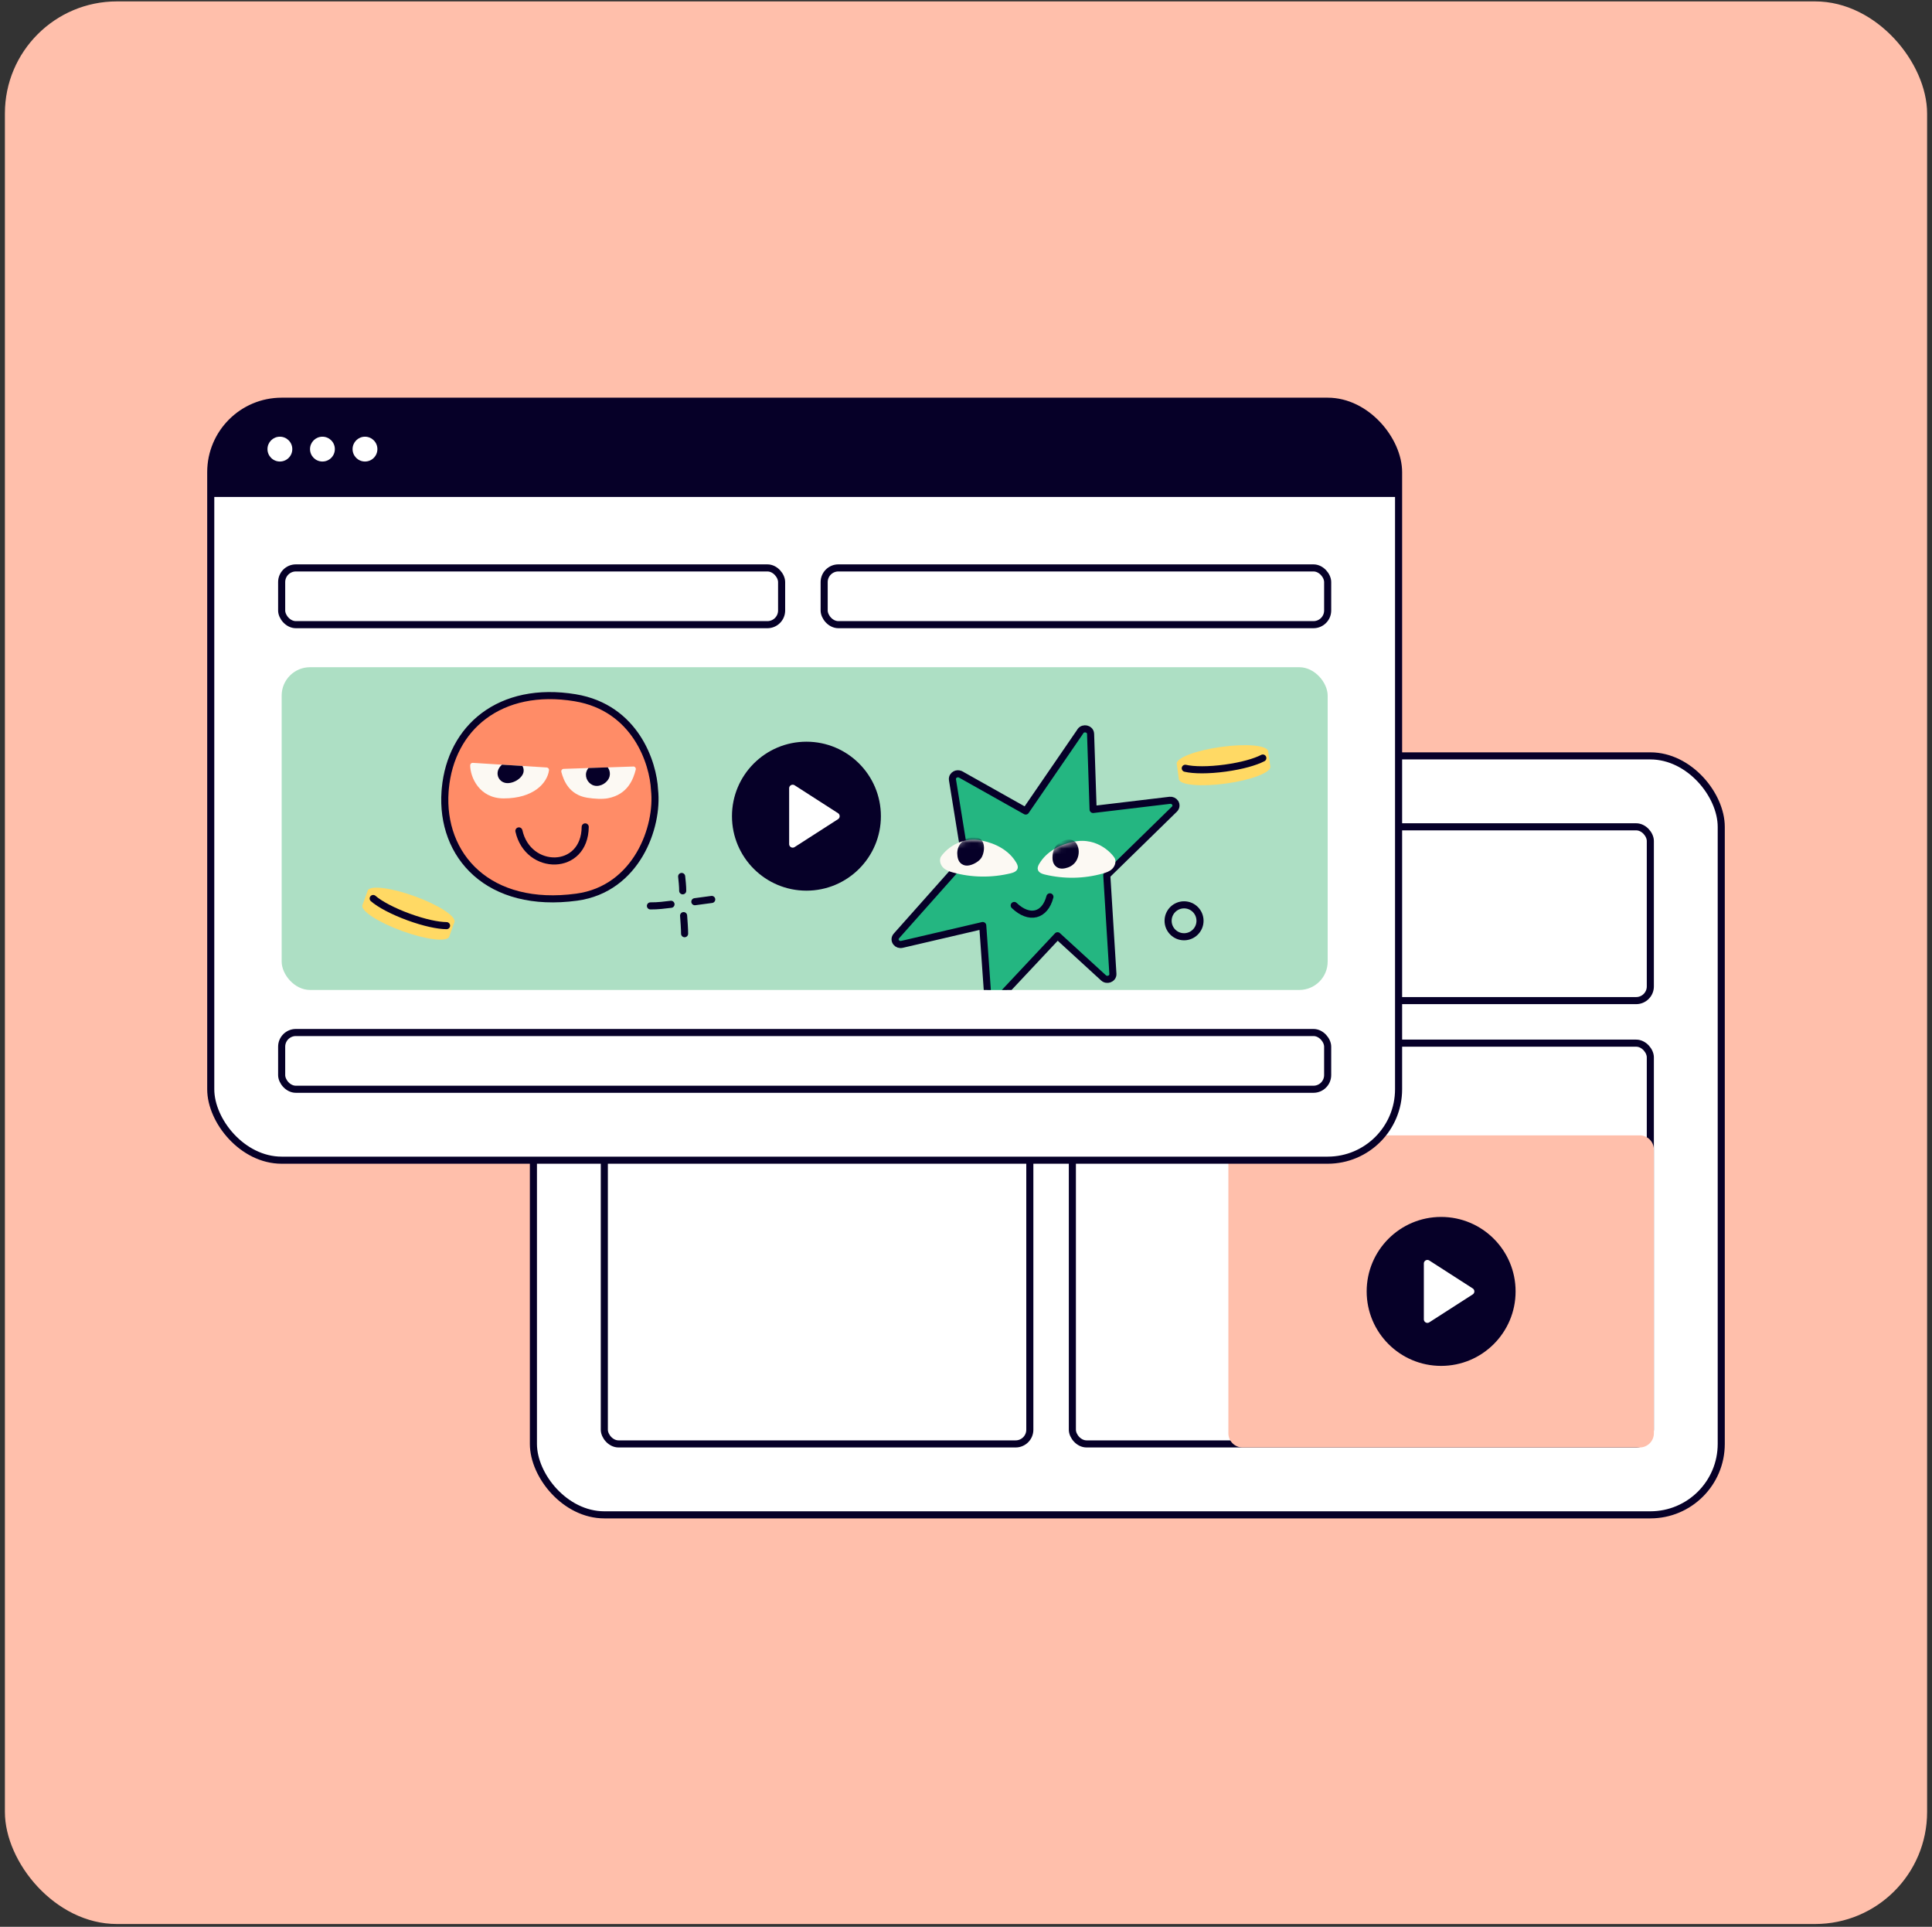 <svg width="345" height="344" viewBox="0 0 345 344" fill="none" xmlns="http://www.w3.org/2000/svg">
<rect x="0" y="0" width="345" height="344" fill="#333333" stroke="none"/>
<rect x="0.875" y="0.25" width="343.25" height="343.25" rx="20" fill="#FFBFAB"/>
<g clip-path="url(#clip0_2106_5334)">
<rect x="95.252" y="134.951" width="212.113" height="135.499" rx="12.664" fill="white"/>
<rect x="107.916" y="147.614" width="75.981" height="110.173" rx="2.533" fill="white" stroke="#060028" stroke-width="1.266" stroke-linecap="round" stroke-linejoin="round"/>
<rect x="191.494" y="147.614" width="103.208" height="31.026" rx="2.533" fill="white" stroke="#060028" stroke-width="1.266" stroke-linecap="round" stroke-linejoin="round"/>
<rect x="191.494" y="186.238" width="103.208" height="71.549" rx="2.533" fill="white" stroke="#060028" stroke-width="1.266" stroke-linecap="round" stroke-linejoin="round"/>
<path d="M219.354 205.233C219.354 203.834 220.488 202.7 221.887 202.7H292.803C294.201 202.7 295.335 203.834 295.335 205.233V255.887C295.335 257.286 294.201 258.42 292.803 258.42H221.887C220.488 258.42 219.354 257.286 219.354 255.887V205.233Z" fill="#FFBFAB"/>
<circle cx="257.345" cy="230.56" r="13.297" fill="#060028"/>
<path d="M254.891 225.574L262.647 230.56L254.891 235.546V225.574Z" fill="white" stroke="white" stroke-width="1.266" stroke-linecap="round" stroke-linejoin="round"/>
</g>
<rect x="95.252" y="134.951" width="212.113" height="135.499" rx="12.664" stroke="#060028" stroke-width="1.266"/>
<g clip-path="url(#clip1_2106_5334)">
<rect x="37.633" y="71.633" width="212.113" height="135.499" rx="12.664" fill="white"/>
<rect x="37.633" y="71.633" width="212.113" height="17.096" fill="#060028"/>
<rect x="50.296" y="101.393" width="89.278" height="10.131" rx="2.533" fill="white" stroke="#060028" stroke-width="1.266" stroke-linecap="round" stroke-linejoin="round"/>
<rect x="147.172" y="101.392" width="89.911" height="10.131" rx="2.533" fill="white" stroke="#060028" stroke-width="1.266" stroke-linecap="round" stroke-linejoin="round"/>
<rect x="50.296" y="184.338" width="186.786" height="10.131" rx="2.533" fill="white" stroke="#060028" stroke-width="1.266" stroke-linecap="round" stroke-linejoin="round"/>
<g clip-path="url(#clip2_2106_5334)">
<rect x="50.297" y="119.121" width="186.786" height="57.619" rx="5.065" fill="#ADDFC4"/>
<path d="M65.657 159.004C66.022 158.009 69.783 158.46 74.061 160.017C78.34 161.574 81.353 163.54 81.17 164.565L80.213 167.23C79.848 168.225 76.087 167.774 71.808 166.217C67.53 164.66 64.353 162.591 64.718 161.596L65.658 159.015L65.657 159.004Z" fill="#FFD964"/>
<path d="M66.641 160.413C67.8 161.427 70.146 162.686 72.979 163.719C75.806 164.748 78.175 165.241 79.74 165.259" stroke="#060028" stroke-width="1.266" stroke-linecap="round" stroke-linejoin="round"/>
<path d="M208.884 142.882C209.268 142.839 209.639 143.005 209.845 143.314C210.069 143.649 210.061 144.121 209.719 144.454L209.72 144.455L197.641 156.257L198.729 173.852C198.768 174.363 198.404 174.68 198.096 174.789C197.787 174.899 197.372 174.873 197.057 174.584V174.585L188.847 167.065L178.118 178.507V178.508C177.827 178.817 177.42 178.87 177.11 178.789C176.806 178.71 176.428 178.446 176.389 177.961V177.955L175.489 165.24L161.063 168.601L161.062 168.599C160.668 168.694 160.276 168.556 160.042 168.268C159.789 167.958 159.736 167.47 160.072 167.097H160.073L172.36 153.283L170.084 139.221V139.22C170.009 138.76 170.29 138.418 170.573 138.267C170.822 138.134 171.142 138.099 171.442 138.217L171.569 138.278L183.163 144.795L192.88 130.637C192.895 130.605 192.912 130.573 192.932 130.543C193.206 130.14 193.671 130.078 193.982 130.145C194.285 130.21 194.733 130.476 194.745 131.023H194.747L195.197 144.518L208.879 142.883L208.884 142.882Z" fill="#24B681" stroke="#060028" stroke-width="1.266" stroke-linejoin="round"/>
<path d="M210.13 136.378C209.988 135.327 213.525 133.97 218.035 133.351C222.546 132.731 226.128 133.064 226.445 134.055L226.842 136.859C226.983 137.909 223.447 139.266 218.936 139.886C214.426 140.505 210.65 140.159 210.509 139.108L210.135 136.386L210.13 136.378Z" fill="#FFD964"/>
<path d="M211.656 137.164C213.155 137.521 215.817 137.539 218.805 137.131C221.786 136.72 224.111 136.051 225.504 135.337" stroke="#060028" stroke-width="1.266" stroke-linecap="round" stroke-linejoin="round"/>
<path d="M121.911 159.038C121.922 158.328 121.789 157.032 121.723 156.478M122.249 166.695C122.26 165.986 122.132 164.249 122.071 163.469M127.093 160.581C126.556 160.662 124.862 160.888 124.081 160.985M116.147 161.732C117.481 161.748 118.71 161.582 119.823 161.447" stroke="#060028" stroke-width="1.266" stroke-linecap="round" stroke-linejoin="round"/>
<path d="M181.11 161.658C183.8 164.233 186.584 163.538 187.483 160.115" stroke="#060028" stroke-width="1.266" stroke-linecap="round" stroke-linejoin="round"/>
<path d="M181.455 153.972C180.133 151.776 177.814 150.608 175.426 150.088C170.826 149.09 168.093 152.65 167.936 153.136C167.723 153.784 168.004 154.509 168.464 154.944C168.925 155.379 169.535 155.587 170.131 155.754C173.487 156.692 177.072 156.743 180.513 155.907C181.016 155.784 181.613 155.545 181.732 154.995C181.809 154.632 181.638 154.274 181.455 153.972Z" fill="#FCF9F3"/>
<mask id="mask0_2106_5334" style="mask-type:luminance" maskUnits="userSpaceOnUse" x="167" y="149" width="15" height="8">
<path d="M181.454 153.971C180.132 151.776 177.813 150.608 175.425 150.088C170.825 149.09 168.092 152.65 167.935 153.136C167.722 153.784 168.003 154.509 168.463 154.944C168.924 155.378 169.534 155.587 170.13 155.754C173.486 156.691 177.071 156.743 180.512 155.907C181.015 155.783 181.612 155.545 181.731 154.995C181.808 154.632 181.637 154.274 181.454 153.971Z" fill="white"/>
</mask>
<g mask="url(#mask0_2106_5334)">
<path d="M173.618 149.444C172.697 149.529 171.836 150.105 171.393 150.779C170.954 151.452 170.877 152.194 170.979 152.88C171.039 153.294 171.163 153.703 171.461 154.027C171.759 154.351 172.25 154.573 172.8 154.535C173.712 154.471 174.893 153.771 175.281 153.089C175.963 151.896 176.108 149.218 173.614 149.448L173.618 149.444Z" fill="#060028"/>
</g>
<path d="M185.594 154.194C186.911 151.998 189.226 150.821 191.614 150.301C196.21 149.291 198.951 152.846 199.113 153.332C199.326 153.98 199.049 154.705 198.589 155.144C198.128 155.583 197.518 155.788 196.922 155.954C193.571 156.897 189.981 156.956 186.54 156.125C186.037 156.001 185.44 155.767 185.321 155.217C185.24 154.854 185.415 154.496 185.594 154.189V154.194Z" fill="#FCF9F3"/>
<mask id="mask1_2106_5334" style="mask-type:luminance" maskUnits="userSpaceOnUse" x="185" y="150" width="15" height="7">
<path d="M185.593 154.194C186.911 151.998 189.226 150.822 191.613 150.302C196.209 149.291 198.95 152.847 199.112 153.333C199.326 153.981 199.048 154.706 198.588 155.145C198.128 155.584 197.518 155.788 196.921 155.955C193.57 156.897 189.98 156.957 186.54 156.125C186.037 156.002 185.44 155.767 185.32 155.217C185.239 154.855 185.414 154.497 185.593 154.19V154.194Z" fill="white"/>
</mask>
<g mask="url(#mask1_2106_5334)">
<path d="M192.543 151.358C192.777 152.249 192.53 153.26 192.048 153.904C191.566 154.547 190.893 154.871 190.215 155.012C189.806 155.097 189.379 155.119 188.974 154.952C188.569 154.782 188.194 154.398 188.041 153.865C187.789 152.987 188.041 151.636 188.552 151.039C189.443 149.99 191.908 148.941 192.543 151.363V151.358Z" fill="#060028"/>
</g>
<path d="M86.383 127.83C90.445 124.777 96.058 123.475 102.703 124.57C102.706 124.57 102.709 124.572 102.711 124.573C108.109 125.465 111.61 128.403 113.776 131.706C115.931 134.993 116.769 138.643 116.88 141.025C117.249 144.35 116.447 148.74 114.244 152.491C112.022 156.274 108.351 159.444 102.989 160.172C95.15 161.238 89.057 159.427 85.018 155.85C80.98 152.274 79.074 147.003 79.476 141.317L79.519 140.787C80.029 135.345 82.447 130.789 86.383 127.83Z" fill="#FF8C67" stroke="#060028" stroke-width="1.266" stroke-linejoin="round"/>
<path d="M92.662 148.344C94.282 155.613 104.425 155.625 104.502 147.627" stroke="#060028" stroke-width="1.266" stroke-linecap="round" stroke-linejoin="round"/>
<path d="M97.625 137.021C97.885 137.038 98.073 137.273 98.034 137.533C97.719 139.792 95.302 142.542 89.947 142.542C85.577 142.542 83.969 138.739 83.961 136.633C83.961 136.377 84.178 136.177 84.434 136.194L89.64 136.522L93.302 136.748L97.629 137.021H97.625Z" fill="#FCF9F3"/>
<path d="M93.472 137.904C93.191 139.055 91.43 140.065 90.163 139.758C89.23 139.532 88.671 138.594 88.897 137.669C89.004 137.234 89.272 136.838 89.635 136.522L93.297 136.748C93.493 137.102 93.57 137.511 93.472 137.904Z" fill="#060028"/>
<path d="M113.083 136.846C113.378 136.838 113.599 137.111 113.527 137.4C113.105 139.046 112.146 141.817 108.577 142.512C107.588 142.704 106.126 142.627 104.842 142.418C101.602 141.886 100.643 139.319 100.242 137.827C100.17 137.55 100.37 137.277 100.656 137.268L105.09 137.119L108.543 137.004L113.088 136.85L113.083 136.846Z" fill="#FCF9F3"/>
<path d="M108.858 138.586C108.589 139.703 107.242 140.534 106.129 140.261C105.11 140.014 104.437 138.91 104.68 137.908C104.752 137.622 104.893 137.349 105.085 137.115L108.538 137C108.854 137.452 108.99 138.031 108.854 138.586H108.858Z" fill="#060028"/>
<circle cx="211.439" cy="164.393" r="2.849" stroke="#060028" stroke-width="1.266" stroke-linecap="round" stroke-linejoin="round"/>
</g>
<circle cx="144.006" cy="145.715" r="13.297" fill="#060028"/>
<path d="M141.552 140.728L149.309 145.715L141.552 150.701V140.728Z" fill="white" stroke="white" stroke-width="1.266" stroke-linecap="round" stroke-linejoin="round"/>
<circle cx="49.98" cy="80.181" r="2.216" fill="white"/>
<circle cx="57.578" cy="80.181" r="2.216" fill="white"/>
<circle cx="65.176" cy="80.181" r="2.216" fill="white"/>
</g>
<rect x="37.633" y="71.633" width="212.113" height="135.499" rx="12.664" stroke="#060028" stroke-width="1.266"/>
<defs>
<clipPath id="clip0_2106_5334">
<rect x="95.252" y="134.951" width="212.113" height="135.499" rx="12.664" fill="white"/>
</clipPath>
<clipPath id="clip1_2106_5334">
<rect x="37.633" y="71.633" width="212.113" height="135.499" rx="12.664" fill="white"/>
</clipPath>
<clipPath id="clip2_2106_5334">
<rect width="186.786" height="57.619" fill="white" transform="translate(50.296 119.121)"/>
</clipPath>
</defs>
</svg>
